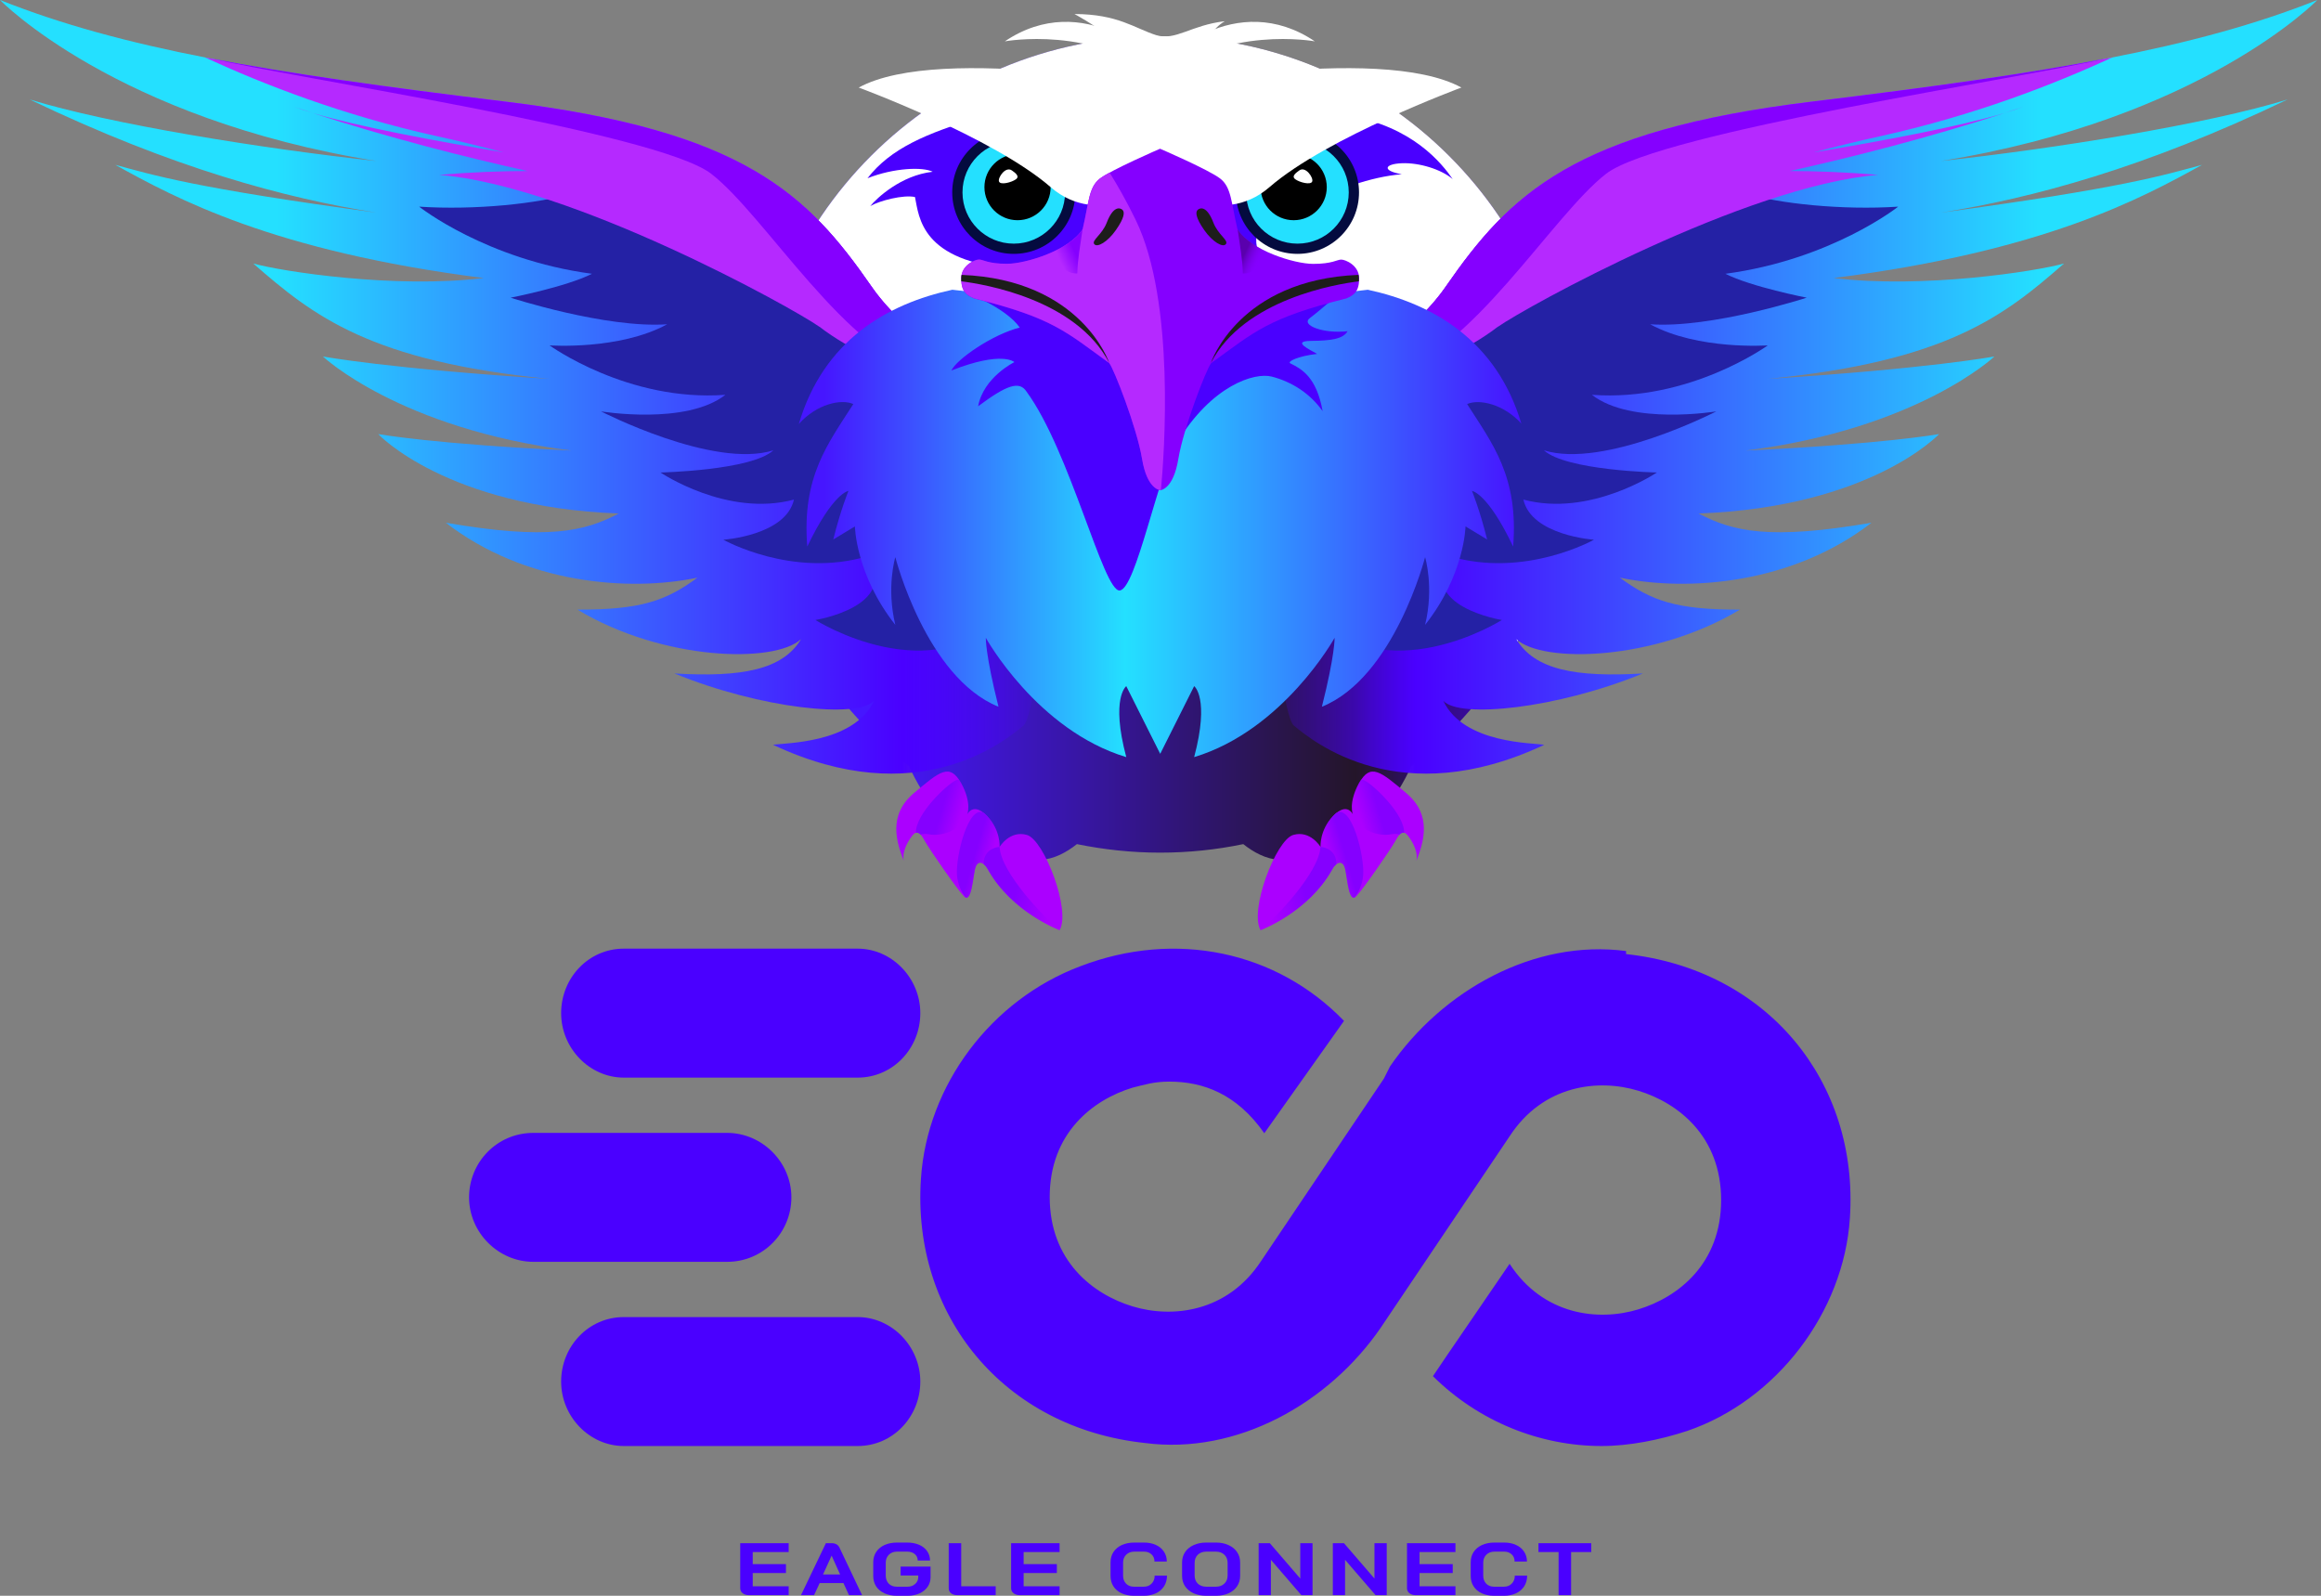<svg width="64" height="44" viewBox="0 0 64 44" fill="none" xmlns="http://www.w3.org/2000/svg">
    <rect x="0" y="0" width="64" height="44" fill="#808080" stroke="none"/>
    <path d="M23.649 26.157H17.201C16.227 26.157 15.473 26.965 15.473 27.935C15.473 28.905 16.258 29.713 17.201 29.713H23.649C24.623 29.713 25.377 28.905 25.377 27.935C25.377 26.965 24.591 26.157 23.649 26.157Z" fill="#4A00FF"/>
    <path d="M23.649 36.316H17.201C16.227 36.316 15.473 37.124 15.473 38.094C15.473 39.063 16.258 39.871 17.201 39.871H23.649C24.623 39.871 25.377 39.063 25.377 38.094C25.377 37.124 24.591 36.316 23.649 36.316Z" fill="#4A00FF"/>
    <path d="M14.706 34.792H20.049C21.049 34.792 21.822 33.984 21.822 33.014C21.822 32.045 21.016 31.237 20.049 31.237H14.706C13.707 31.237 12.934 32.045 12.934 33.014C12.934 33.984 13.739 34.792 14.706 34.792Z" fill="#4A00FF"/>
    <path d="M44.838 26.223C42.302 25.888 39.766 27.311 38.328 29.405L38.16 29.74L35.962 33.005L34.778 34.764C33.848 36.187 32.326 36.354 31.227 36.02C30.128 35.685 28.945 34.764 28.945 33.005C28.945 31.247 30.128 30.326 31.227 29.991C31.566 29.907 31.819 29.823 32.242 29.823C33.172 29.823 34.102 30.158 34.862 31.247L37.06 28.149C35.201 26.223 32.411 25.637 29.79 26.642C27.339 27.563 25.564 29.907 25.394 32.503C25.141 36.271 27.677 39.369 31.566 39.787C34.102 40.122 36.638 38.699 38.075 36.606L38.244 36.354L40.442 33.089L41.626 31.331C42.555 29.907 44.077 29.74 45.176 30.075C46.275 30.41 47.459 31.331 47.459 33.089C47.459 34.847 46.275 35.768 45.176 36.103C44.077 36.438 42.555 36.271 41.626 34.847C40.106 37.078 40.188 36.941 39.512 37.945C40.78 39.201 42.471 39.871 44.162 39.871C44.922 39.871 45.768 39.704 46.529 39.453C48.98 38.615 50.84 36.187 51.009 33.591C51.263 29.823 48.727 26.725 44.838 26.307V26.223Z" fill="#4A00FF"/>
    <path d="M20.654 43.983C20.582 43.983 20.524 43.966 20.479 43.93C20.434 43.895 20.411 43.848 20.411 43.791V42.55H21.747V42.795H20.756V43.127H21.672V43.373H20.756V43.738H21.747V43.983H20.654Z" fill="#4A00FF"/>
    <path d="M23.258 43.65H22.602L22.447 43.983H22.087L22.773 42.55H22.928C23.036 42.55 23.109 42.591 23.148 42.672L23.771 43.983H23.41L23.258 43.65ZM22.695 43.412H23.165L22.933 42.896H22.93L22.695 43.412Z" fill="#4A00FF"/>
    <path d="M24.729 44C24.601 44 24.488 43.977 24.389 43.932C24.291 43.887 24.214 43.824 24.159 43.742C24.106 43.658 24.079 43.563 24.079 43.455V43.078C24.079 42.97 24.106 42.875 24.159 42.793C24.214 42.71 24.291 42.646 24.389 42.601C24.489 42.556 24.604 42.533 24.734 42.533H25.015C25.14 42.533 25.25 42.554 25.345 42.595C25.44 42.636 25.513 42.694 25.565 42.769C25.618 42.844 25.645 42.931 25.645 43.029H25.305C25.305 42.955 25.278 42.896 25.225 42.851C25.171 42.806 25.101 42.783 25.015 42.783H24.734C24.641 42.783 24.566 42.812 24.509 42.869C24.453 42.925 24.424 42.999 24.424 43.09V43.443C24.424 43.534 24.452 43.609 24.507 43.666C24.563 43.722 24.638 43.75 24.729 43.75H25.024C25.11 43.75 25.18 43.725 25.235 43.674C25.291 43.624 25.32 43.561 25.32 43.486V43.441H24.834V43.195H25.66V43.486C25.66 43.585 25.633 43.674 25.58 43.752C25.526 43.83 25.451 43.891 25.355 43.934C25.258 43.978 25.148 44 25.024 44H24.729Z" fill="#4A00FF"/>
    <path d="M26.403 43.983C26.329 43.983 26.27 43.966 26.225 43.932C26.182 43.897 26.16 43.85 26.16 43.793V42.55H26.505V43.738H27.456V43.983H26.403Z" fill="#4A00FF"/>
    <path d="M28.124 43.983C28.052 43.983 27.994 43.966 27.948 43.93C27.903 43.895 27.881 43.848 27.881 43.791V42.55H29.217V42.795H28.226V43.127H29.142V43.373H28.226V43.738H29.217V43.983H28.124Z" fill="#4A00FF"/>
    <path d="M31.268 44C31.14 44 31.026 43.977 30.928 43.932C30.831 43.887 30.756 43.824 30.703 43.742C30.649 43.658 30.623 43.563 30.623 43.455V43.078C30.623 42.97 30.649 42.875 30.703 42.793C30.758 42.71 30.835 42.646 30.933 42.601C31.033 42.556 31.148 42.533 31.278 42.533H31.543C31.669 42.533 31.779 42.555 31.874 42.599C31.969 42.642 32.042 42.704 32.094 42.783C32.147 42.861 32.174 42.952 32.174 43.056H31.834C31.834 42.974 31.807 42.908 31.753 42.859C31.7 42.808 31.63 42.783 31.543 42.783H31.278C31.185 42.783 31.11 42.812 31.053 42.869C30.996 42.925 30.968 42.999 30.968 43.09V43.443C30.968 43.534 30.995 43.609 31.051 43.666C31.106 43.722 31.178 43.75 31.268 43.75H31.538C31.627 43.75 31.698 43.722 31.753 43.666C31.81 43.61 31.839 43.536 31.839 43.445H32.179C32.179 43.555 32.152 43.653 32.099 43.738C32.045 43.821 31.97 43.886 31.874 43.932C31.777 43.977 31.665 44 31.538 44H31.268Z" fill="#4A00FF"/>
    <path d="M33.263 44C33.132 44 33.015 43.977 32.913 43.932C32.813 43.886 32.735 43.822 32.678 43.74C32.623 43.656 32.595 43.56 32.595 43.451V43.082C32.595 42.973 32.623 42.877 32.678 42.795C32.735 42.712 32.813 42.648 32.913 42.603C33.015 42.556 33.132 42.533 33.263 42.533H33.528C33.66 42.533 33.776 42.556 33.876 42.603C33.978 42.648 34.056 42.712 34.111 42.795C34.168 42.877 34.196 42.973 34.196 43.082V43.451C34.196 43.56 34.168 43.656 34.111 43.74C34.056 43.822 33.978 43.886 33.876 43.932C33.776 43.977 33.66 44 33.528 44H33.263ZM33.528 43.75C33.625 43.75 33.703 43.721 33.761 43.664C33.821 43.607 33.851 43.532 33.851 43.439V43.094C33.851 43.002 33.821 42.926 33.761 42.869C33.703 42.812 33.625 42.783 33.528 42.783H33.263C33.166 42.783 33.088 42.812 33.028 42.869C32.97 42.926 32.941 43.002 32.941 43.094V43.439C32.941 43.532 32.97 43.607 33.028 43.664C33.088 43.721 33.166 43.75 33.263 43.75H33.528Z" fill="#4A00FF"/>
    <path d="M34.706 42.55H35.014L35.854 43.525V42.55H36.192V43.983H35.884L35.044 43.008V43.983H34.706V42.55Z" fill="#4A00FF"/>
    <path d="M36.752 42.55H37.059L37.9 43.525V42.55H38.238V43.983H37.93L37.089 43.008V43.983H36.752V42.55Z" fill="#4A00FF"/>
    <path d="M39.04 43.983C38.968 43.983 38.91 43.966 38.865 43.93C38.82 43.895 38.797 43.848 38.797 43.791V42.55H40.133V42.795H39.143V43.127H40.058V43.373H39.143V43.738H40.133V43.983H39.04Z" fill="#4A00FF"/>
    <path d="M41.199 44C41.071 44 40.957 43.977 40.859 43.932C40.762 43.887 40.687 43.824 40.634 43.742C40.58 43.658 40.554 43.563 40.554 43.455V43.078C40.554 42.97 40.58 42.875 40.634 42.793C40.689 42.71 40.766 42.646 40.864 42.601C40.964 42.556 41.079 42.533 41.209 42.533H41.474C41.599 42.533 41.709 42.555 41.804 42.599C41.9 42.642 41.973 42.704 42.025 42.783C42.078 42.861 42.105 42.952 42.105 43.056H41.764C41.764 42.974 41.738 42.908 41.684 42.859C41.631 42.808 41.561 42.783 41.474 42.783H41.209C41.116 42.783 41.041 42.812 40.984 42.869C40.927 42.925 40.899 42.999 40.899 43.09V43.443C40.899 43.534 40.926 43.609 40.981 43.666C41.036 43.722 41.109 43.75 41.199 43.75H41.469C41.558 43.75 41.629 43.722 41.684 43.666C41.741 43.61 41.77 43.536 41.77 43.445H42.11C42.11 43.555 42.083 43.653 42.03 43.738C41.976 43.821 41.901 43.886 41.804 43.932C41.708 43.977 41.596 44 41.469 44H41.199Z" fill="#4A00FF"/>
    <path d="M42.977 42.795H42.422V42.55H43.878V42.795H43.322V43.983H42.977V42.795Z" fill="#4A00FF"/>
    <path d="M43.256 12.255C43.256 6.038 38.212 0.999 31.988 0.999C25.765 0.999 20.721 6.038 20.721 12.255C20.721 15.861 22.425 19.063 25.065 21.122C25.445 21.996 26.381 23.164 26.381 23.164C26.381 23.164 27.429 23.803 28.709 23.709C29.076 23.682 29.406 23.503 29.695 23.275C30.436 23.426 31.201 23.51 31.988 23.51C32.776 23.51 33.541 23.429 34.282 23.275C34.571 23.503 34.901 23.682 35.268 23.709C36.548 23.803 37.595 23.164 37.595 23.164C37.595 23.164 38.535 21.996 38.916 21.122C41.556 19.063 43.26 15.861 43.26 12.255H43.256Z" fill="url(#paint0_linear_98_7353)"/>
    <path d="M40.899 19.127C42.371 17.223 43.256 14.845 43.256 12.255C43.256 6.038 38.212 0.999 31.988 0.999C25.765 0.999 20.721 6.038 20.721 12.255C20.721 14.845 21.606 17.223 23.078 19.127L24.162 13.122H39.592L40.899 19.127Z" fill="white"/>
    <path d="M0 0C0 0 3.176 3.28 10.382 4.44C7.237 4.101 3.021 3.421 0.818 2.742C4.782 4.642 7.863 5.463 10.382 5.863C5.348 5.184 4.216 4.824 3.179 4.545C4.846 5.466 7.52 6.926 13.339 7.666C10.884 7.966 7.772 7.485 6.984 7.266C8.638 8.712 10.224 9.967 15.164 10.448C10.729 10.169 8.904 9.829 8.904 9.829C8.904 9.829 11.012 11.824 15.76 12.423C12.015 12.251 10.429 11.969 10.429 11.969C10.429 11.969 12.308 13.98 17.06 14.159C16.117 14.656 15.103 14.895 12.295 14.414C14.467 16.096 17.336 16.325 19.232 15.928C18.36 16.567 17.676 16.813 15.922 16.809C18.282 18.229 21.364 18.296 22.088 17.623C21.582 18.468 20.451 18.68 18.596 18.569C20.98 19.544 23.66 19.817 24.101 19.322C23.536 20.52 21.599 20.479 21.317 20.537C25.297 22.407 27.688 20.449 28.22 20.008C28.752 19.568 29.257 10.714 29.257 10.714C29.257 10.714 25.795 10.445 24.034 7.905C22.273 5.365 20.512 3.603 13.935 2.805C7.358 2.008 3.368 1.339 0 0Z" fill="url(#paint1_linear_98_7353)"/>
    <path d="M28.712 11.703C28.712 11.703 23.9 8.511 23.758 8.403C23.617 8.299 21.657 5.756 21.445 5.698C21.266 5.651 18.811 5.167 18.07 5.022L17.279 4.023C17.279 4.023 14.002 4.141 14.949 4.309C18.65 4.968 14.625 5.9 11.558 5.698C11.558 5.698 13.396 7.158 16.323 7.549C15.616 7.908 14.08 8.208 14.08 8.208C14.08 8.208 16.7 9.059 18.397 8.941C17.077 9.661 15.154 9.523 15.154 9.523C15.154 9.523 17.313 11.087 20.003 10.886C18.919 11.733 16.572 11.343 16.572 11.343C16.572 11.343 19.673 12.938 21.327 12.416C20.714 12.975 18.212 13.028 18.212 13.028C18.212 13.028 20.05 14.27 21.893 13.775C21.667 14.767 19.946 14.882 19.946 14.882C19.946 14.882 21.855 15.955 23.923 15.336C24.832 16.718 22.485 17.095 22.485 17.095C22.485 17.095 25.718 19.144 27.816 16.853C29.042 15.514 28.712 11.706 28.712 11.706V11.703Z" fill="#2421A5"/>
    <path d="M29.254 10.711C29.254 10.711 25.792 10.442 24.031 7.902C22.27 5.362 20.509 3.599 13.932 2.802C10.591 2.395 7.921 2.025 5.654 1.584C7.271 2.331 9.463 3.182 12.012 3.747C12.686 3.895 13.305 4.047 13.884 4.202C12.009 3.889 9.884 3.492 8.614 3.115C10.743 3.805 12.824 4.333 14.548 4.716C13.807 4.716 12.992 4.747 12.113 4.821C15.777 5.127 21.829 8.47 22.593 9.009C22.593 9.009 22.593 9.009 22.596 9.009C24.26 10.29 27.099 10.986 29.214 11.346C29.237 10.95 29.251 10.714 29.251 10.714L29.254 10.711Z" fill="#B529FF"/>
    <path d="M8.618 3.112C8.45 3.058 8.285 3.004 8.116 2.947C8.261 3.001 8.433 3.058 8.618 3.112Z" fill="#B529FF"/>
    <path d="M24.034 7.902C22.273 5.362 20.512 3.599 13.935 2.802C10.652 2.402 8.015 2.038 5.775 1.604C5.779 1.604 5.782 1.604 5.785 1.604C7.981 2.136 18.117 3.64 19.609 4.79C21.101 5.941 23.374 9.806 25.566 10.267C25.954 10.347 26.274 10.213 26.529 9.937C25.64 9.516 24.711 8.877 24.031 7.898L24.034 7.902Z" fill="#8500FF"/>
    <path d="M63.899 0C63.899 0 60.723 3.28 53.517 4.44C56.662 4.101 60.878 3.421 63.08 2.742C59.117 4.642 56.035 5.463 53.517 5.863C58.551 5.184 59.683 4.824 60.72 4.545C59.053 5.466 56.379 6.926 50.56 7.666C53.015 7.966 56.126 7.485 56.914 7.266C55.261 8.712 53.675 9.967 48.735 10.448C53.17 10.169 54.995 9.829 54.995 9.829C54.995 9.829 52.887 11.824 48.139 12.423C51.883 12.251 53.469 11.969 53.469 11.969C53.469 11.969 51.59 13.98 46.839 14.159C47.782 14.656 48.795 14.895 51.604 14.414C49.432 16.096 46.563 16.325 44.667 15.928C45.539 16.567 46.222 16.813 47.977 16.809C45.616 18.229 42.535 18.296 41.811 17.623C42.316 18.468 43.448 18.68 45.303 18.569C42.919 19.544 40.238 19.817 39.797 19.322C40.363 20.52 42.299 20.479 42.582 20.537C38.602 22.407 36.211 20.449 35.679 20.008C35.147 19.568 34.642 10.714 34.642 10.714C34.642 10.714 38.103 10.445 39.865 7.905C41.626 5.365 43.387 3.603 49.964 2.805C56.541 2.008 60.531 1.339 63.899 0Z" fill="url(#paint2_linear_98_7353)"/>
    <path d="M35.187 11.703C35.187 11.703 39.999 8.511 40.141 8.403C40.282 8.299 42.242 5.756 42.454 5.698C42.633 5.651 45.087 5.167 45.828 5.022L46.62 4.023C46.62 4.023 49.896 4.141 48.95 4.309C45.249 4.968 49.273 5.9 52.341 5.698C52.341 5.698 50.502 7.158 47.576 7.549C48.283 7.908 49.819 8.208 49.819 8.208C49.819 8.208 47.199 9.059 45.502 8.941C46.822 9.661 48.745 9.523 48.745 9.523C48.745 9.523 46.586 11.087 43.895 10.886C44.98 11.733 47.327 11.343 47.327 11.343C47.327 11.343 44.225 12.938 42.572 12.416C43.185 12.975 45.687 13.028 45.687 13.028C45.687 13.028 43.848 14.27 42.006 13.775C42.232 14.767 43.953 14.882 43.953 14.882C43.953 14.882 42.043 15.955 39.975 15.336C39.066 16.718 41.413 17.095 41.413 17.095C41.413 17.095 38.181 19.144 36.083 16.853C34.857 15.514 35.187 11.706 35.187 11.706V11.703Z" fill="#2421A5"/>
    <path d="M34.645 10.711C34.645 10.711 38.106 10.442 39.868 7.902C41.629 5.362 43.39 3.599 49.967 2.802C53.307 2.395 55.978 2.025 58.244 1.584C56.628 2.331 54.435 3.182 51.886 3.747C51.213 3.895 50.593 4.047 50.014 4.202C51.89 3.889 54.015 3.492 55.284 3.115C53.156 3.805 51.075 4.333 49.35 4.716C50.091 4.716 50.906 4.747 51.785 4.821C48.121 5.127 42.07 8.47 41.306 9.009C41.306 9.009 41.306 9.009 41.302 9.009C39.639 10.29 36.8 10.986 34.685 11.346C34.661 10.95 34.648 10.714 34.648 10.714L34.645 10.711Z" fill="#B529FF"/>
    <path d="M55.28 3.112C55.449 3.058 55.614 3.004 55.782 2.947C55.637 3.001 55.465 3.058 55.28 3.112Z" fill="#B529FF"/>
    <path d="M39.864 7.902C41.626 5.362 43.387 3.599 49.964 2.802C53.247 2.402 55.884 2.038 58.123 1.604C58.12 1.604 58.117 1.604 58.113 1.604C55.917 2.136 45.781 3.64 44.289 4.79C42.798 5.941 40.525 9.806 38.332 10.267C37.945 10.347 37.625 10.213 37.369 9.937C38.258 9.516 39.188 8.877 39.868 7.898L39.864 7.902Z" fill="#8500FF"/>
    <path d="M33.915 6.338C33.915 6.338 34.329 6.765 34.686 6.923C34.598 6.63 34.615 6.277 34.895 6.401C34.992 6.23 36.882 4.952 38.653 4.804C38.101 4.709 38.168 4.521 38.653 4.501C39.138 4.481 39.741 4.669 40.057 4.938C39.751 4.497 38.949 3.488 37.171 3.186C35.39 2.883 28.486 2.789 26.994 3.239C25.543 3.677 24.56 4.09 23.92 4.915C24.651 4.625 25.452 4.598 25.718 4.736C24.843 4.834 24.176 5.463 23.997 5.682C24.25 5.534 24.913 5.362 25.23 5.433C25.344 5.984 25.392 7.215 27.971 7.414C30.551 7.612 31.561 6.163 31.561 6.163L33.915 6.341V6.338Z" fill="#4A00FF"/>
    <path d="M29.217 25.649C29.217 25.649 27.9 25.155 27.24 23.971C27.129 23.762 26.934 23.688 26.877 23.984C26.819 24.28 26.775 24.913 26.58 24.714C26.385 24.516 25.637 23.426 25.526 23.231C25.415 23.036 25.311 22.837 25.152 23.046C24.991 23.254 24.869 23.53 24.923 23.739C24.721 23.227 24.479 22.477 25.196 21.872C25.913 21.266 26.186 21.034 26.499 21.589C26.809 22.144 26.671 22.457 26.671 22.457C26.671 22.457 26.829 22.097 27.217 22.501C27.601 22.904 27.563 23.352 27.563 23.352C27.563 23.352 27.843 22.884 28.318 23.022C28.793 23.16 29.537 25.105 29.217 25.649Z" fill="#AB00FF"/>
    <path d="M26.88 23.984C26.826 24.26 26.786 24.828 26.621 24.741C26.52 24.603 26.409 24.398 26.388 24.125C26.351 23.604 26.702 22.178 27.126 22.413C27.156 22.437 27.186 22.464 27.22 22.501C27.604 22.904 27.567 23.352 27.567 23.352L27.21 23.913C27.096 23.752 26.934 23.718 26.884 23.984H26.88Z" fill="url(#paint3_linear_98_7353)"/>
    <path d="M26.357 21.512C26.388 21.498 26.418 21.495 26.448 21.502C26.465 21.529 26.482 21.555 26.502 21.589C26.758 22.047 26.711 22.339 26.684 22.427C26.681 22.437 26.677 22.447 26.674 22.457C26.492 22.918 25.943 23.066 25.623 23.005C25.509 22.985 25.431 22.992 25.384 23.012C25.344 22.972 25.303 22.948 25.256 22.965C25.236 22.447 26.128 21.613 26.361 21.515L26.357 21.512Z" fill="url(#paint4_linear_98_7353)"/>
    <path d="M27.563 23.352C27.6 24.075 28.843 25.347 29.217 25.649C29.217 25.649 27.9 25.155 27.24 23.971C27.206 23.91 27.166 23.86 27.125 23.829C27.112 23.476 27.398 23.358 27.563 23.352Z" fill="url(#paint5_linear_98_7353)"/>
    <path d="M34.76 25.649C34.76 25.649 36.077 25.155 36.737 23.971C36.848 23.762 37.043 23.688 37.1 23.984C37.158 24.28 37.202 24.913 37.397 24.714C37.592 24.516 38.34 23.426 38.451 23.231C38.562 23.036 38.666 22.837 38.825 23.046C38.986 23.254 39.108 23.53 39.054 23.739C39.256 23.227 39.498 22.477 38.781 21.872C38.064 21.266 37.791 21.034 37.478 21.589C37.168 22.144 37.306 22.457 37.306 22.457C37.306 22.457 37.148 22.097 36.76 22.501C36.377 22.904 36.413 23.352 36.413 23.352C36.413 23.352 36.134 22.884 35.659 23.022C35.184 23.16 34.44 25.105 34.76 25.649Z" fill="#AB00FF"/>
    <path d="M37.097 23.984C37.151 24.26 37.191 24.829 37.356 24.741C37.458 24.603 37.569 24.398 37.589 24.126C37.626 23.604 37.276 22.178 36.851 22.413C36.821 22.437 36.791 22.464 36.757 22.501C36.373 22.905 36.41 23.352 36.41 23.352L36.767 23.914C36.882 23.752 37.043 23.719 37.094 23.984H37.097Z" fill="url(#paint6_linear_98_7353)"/>
    <path d="M37.616 21.512C37.586 21.498 37.556 21.495 37.525 21.502C37.508 21.529 37.492 21.555 37.471 21.589C37.215 22.047 37.263 22.339 37.289 22.427C37.293 22.437 37.296 22.447 37.3 22.457C37.481 22.918 38.03 23.066 38.35 23.005C38.465 22.985 38.542 22.992 38.589 23.012C38.63 22.972 38.67 22.948 38.717 22.965C38.737 22.447 37.845 21.613 37.613 21.515L37.616 21.512Z" fill="url(#paint7_linear_98_7353)"/>
    <path d="M36.41 23.352C36.373 24.075 35.131 25.347 34.757 25.649C34.757 25.649 36.074 25.155 36.734 23.971C36.767 23.91 36.808 23.86 36.848 23.829C36.861 23.476 36.575 23.358 36.41 23.352Z" fill="url(#paint8_linear_98_7353)"/>
    <path d="M41.953 11.69C41.269 9.382 39.505 8.376 37.717 7.989L31.988 8.642L26.26 7.989C24.472 8.376 22.711 9.379 22.027 11.69C22.516 11.141 23.196 10.99 23.529 11.141C22.839 12.224 22.105 13.136 22.26 15.07C22.974 13.58 23.395 13.536 23.395 13.536C23.395 13.536 23.179 14.061 22.977 14.875C23.331 14.663 23.573 14.515 23.573 14.515C23.573 14.515 23.597 15.851 24.688 17.23C24.435 16.187 24.688 15.363 24.688 15.363C24.688 15.363 25.536 18.68 27.533 19.487C27.17 18.047 27.183 17.586 27.183 17.586C27.183 17.586 28.594 20.133 31.056 20.876C30.621 19.245 31.056 18.919 31.056 18.919L31.992 20.785L32.928 18.919C32.928 18.919 33.362 19.241 32.928 20.876C35.393 20.13 36.801 17.586 36.801 17.586C36.801 17.586 36.814 18.047 36.45 19.487C38.447 18.68 39.296 15.363 39.296 15.363C39.296 15.363 39.549 16.187 39.296 17.23C40.387 15.851 40.411 14.515 40.411 14.515C40.411 14.515 40.653 14.66 41.007 14.875C40.805 14.064 40.589 13.536 40.589 13.536C40.589 13.536 41.014 13.58 41.724 15.07C41.879 13.136 41.145 12.224 40.455 11.141C40.788 10.993 41.468 11.141 41.96 11.69H41.953Z" fill="url(#paint9_linear_98_7353)"/>
    <path d="M35.776 7C36.714 7 37.474 6.241 37.474 5.305C37.474 4.368 36.714 3.609 35.776 3.609C34.839 3.609 34.079 4.368 34.079 5.305C34.079 6.241 34.839 7 35.776 7Z" fill="#040B3F"/>
    <path d="M35.777 6.718C36.558 6.718 37.191 6.085 37.191 5.305C37.191 4.525 36.558 3.892 35.777 3.892C34.995 3.892 34.362 4.525 34.362 5.305C34.362 6.085 34.995 6.718 35.777 6.718Z" fill="#24E0FF"/>
    <path d="M35.672 6.072C36.176 6.072 36.585 5.664 36.585 5.16C36.585 4.657 36.176 4.249 35.672 4.249C35.168 4.249 34.76 4.657 34.76 5.16C34.76 5.664 35.168 6.072 35.672 6.072Z" fill="black"/>
    <path d="M35.823 4.702C35.756 4.753 35.597 4.854 35.715 4.941C35.833 5.029 36.143 5.109 36.183 5.005C36.224 4.901 35.998 4.568 35.823 4.702Z" fill="white"/>
    <path d="M27.954 7C28.891 7 29.651 6.241 29.651 5.305C29.651 4.368 28.891 3.609 27.954 3.609C27.017 3.609 26.257 4.368 26.257 5.305C26.257 6.241 27.017 7 27.954 7Z" fill="#040B3F"/>
    <path d="M27.954 6.718C28.735 6.718 29.369 6.085 29.369 5.305C29.369 4.525 28.735 3.892 27.954 3.892C27.173 3.892 26.54 4.525 26.54 5.305C26.54 6.085 27.173 6.718 27.954 6.718Z" fill="#24E0FF"/>
    <path d="M28.058 6.072C28.562 6.072 28.971 5.664 28.971 5.16C28.971 4.657 28.562 4.249 28.058 4.249C27.554 4.249 27.145 4.657 27.145 5.16C27.145 5.664 27.554 6.072 28.058 6.072Z" fill="black"/>
    <path d="M27.907 4.703C27.974 4.753 28.133 4.854 28.015 4.942C27.897 5.029 27.587 5.11 27.547 5.005C27.506 4.901 27.732 4.568 27.907 4.703Z" fill="white"/>
    <path d="M23.674 2.412C23.674 2.412 27.381 3.781 28.971 5.16C30.308 6.321 31.992 5.113 31.992 5.113L32.554 2.496C32.554 2.496 25.964 1.164 23.677 2.415L23.674 2.412Z" fill="white"/>
    <path d="M40.302 2.412C40.302 2.412 36.594 3.781 35.005 5.16C33.668 6.321 31.984 5.113 31.984 5.113L31.422 2.496C31.422 2.496 38.012 1.164 40.299 2.415L40.302 2.412Z" fill="white"/>
    <path d="M26.634 8.063C26.634 8.063 27.735 8.48 28.119 9.032C27.375 9.217 26.382 9.9 26.233 10.216C27.634 9.664 27.971 9.984 27.971 9.984C27.971 9.984 27.119 10.401 26.971 11.202C27.752 10.62 28.109 10.488 28.308 10.801C29.51 12.443 30.423 16.315 30.874 16.281C31.325 16.247 31.928 13.079 32.457 12.204C33.41 10.626 34.592 10.26 35.07 10.384C35.625 10.529 36.12 10.845 36.471 11.336C36.299 10.387 35.888 10.172 35.578 10.018C35.487 9.974 35.78 9.819 36.319 9.758C36.124 9.644 35.599 9.405 36.147 9.399C36.7 9.395 37.04 9.345 37.158 9.133C36.498 9.207 35.848 8.968 36.124 8.766C36.423 8.544 37.249 7.814 37.249 7.814L27.224 7.431L26.637 8.063H26.634Z" fill="#4A00FF"/>
    <path d="M36.979 7.158C36.871 7.158 36.736 7.276 36.211 7.276C35.686 7.276 34.483 6.899 34.123 6.324C33.948 5.574 33.955 5.164 33.648 4.925C33.339 4.683 31.988 4.101 31.988 4.101C31.988 4.101 30.634 4.686 30.328 4.925C30.018 5.167 30.028 5.574 29.853 6.324C29.493 6.899 28.291 7.276 27.765 7.276C27.24 7.276 27.105 7.158 26.997 7.158C26.89 7.158 26.506 7.31 26.506 7.676C26.506 8.043 26.647 8.134 26.856 8.228C29.035 8.77 29.385 9.146 30.587 10.014C30.712 10.166 31.348 11.79 31.49 12.648C31.631 13.506 31.992 13.516 31.992 13.516C31.992 13.516 32.352 13.509 32.493 12.648C32.635 11.79 33.271 10.162 33.396 10.014C34.598 9.146 34.948 8.773 37.127 8.228C37.336 8.137 37.477 8.043 37.477 7.676C37.477 7.31 37.093 7.158 36.986 7.158H36.979Z" fill="#8500FF"/>
    <path d="M30.594 4.757C30.48 4.821 30.385 4.878 30.328 4.921C30.018 5.164 30.028 5.571 29.853 6.321C29.493 6.896 28.291 7.273 27.765 7.273C27.24 7.273 27.105 7.155 26.997 7.155C26.89 7.155 26.506 7.306 26.506 7.673C26.506 8.04 26.647 8.131 26.856 8.225C29.035 8.766 29.385 9.143 30.587 10.011C30.712 10.162 31.348 11.787 31.49 12.645C31.631 13.503 31.992 13.513 31.992 13.513C31.992 13.513 31.998 13.513 32.012 13.513C32.103 12.547 32.416 8.319 31.315 6.062C31.069 5.557 30.826 5.127 30.597 4.76L30.594 4.757Z" fill="#B529FF"/>
    <path d="M33.46 6.143C33.588 6.472 33.884 6.627 33.803 6.731C33.723 6.835 33.436 6.674 33.204 6.341C32.972 6.008 32.958 5.847 33.026 5.786C33.093 5.725 33.278 5.668 33.46 6.143Z" fill="#1D1D1B"/>
    <path d="M30.516 6.143C30.389 6.472 30.092 6.627 30.173 6.731C30.254 6.835 30.54 6.674 30.772 6.341C31.005 6.008 31.018 5.847 30.951 5.786C30.884 5.725 30.698 5.668 30.516 6.143Z" fill="#1D1D1B"/>
    <path d="M37.47 7.761C37.47 7.734 37.47 7.707 37.47 7.673C37.47 7.639 37.467 7.609 37.46 7.579C34.15 7.71 33.389 10.008 33.389 10.008C34.301 8.245 36.867 7.831 37.467 7.757L37.47 7.761Z" fill="#1D1D1B"/>
    <path d="M26.506 7.761C26.506 7.734 26.506 7.707 26.506 7.673C26.506 7.639 26.509 7.609 26.516 7.579C29.826 7.71 30.587 10.008 30.587 10.008C29.675 8.245 27.109 7.831 26.509 7.757L26.506 7.761Z" fill="#1D1D1B"/>
    <path d="M27.708 1.14C27.708 1.14 30.183 0.683 32.012 2.2C32.012 1.558 29.853 -0.309 27.708 1.14Z" fill="white"/>
    <path d="M36.255 1.14C36.255 1.14 33.78 0.683 31.951 2.2C31.951 1.558 34.11 -0.309 36.255 1.14Z" fill="white"/>
    <path d="M29.628 0.387C29.628 0.387 31.739 1.5 30.968 2.112C31.659 2.072 33.022 2.112 33.022 2.112C33.022 2.112 33.083 0.985 33.773 0.585C32.837 0.693 32.416 1.133 31.881 0.969C31.302 0.787 30.823 0.387 29.628 0.387Z" fill="white"/>
    <path d="M28.796 7.044C29.257 7.246 29.311 7.542 29.705 7.542C29.719 7.105 29.779 6.842 29.85 6.324C29.661 6.63 29.234 6.876 28.796 7.044Z" fill="url(#paint10_linear_98_7353)"/>
    <path d="M35.181 7.044C34.72 7.246 34.666 7.542 34.272 7.542C34.258 7.105 34.198 6.842 34.127 6.324C34.316 6.63 34.743 6.876 35.181 7.044Z" fill="url(#paint11_linear_98_7353)"/>
    <defs>
        <linearGradient id="paint0_linear_98_7353" x1="20.721" y1="12.359" x2="43.256" y2="12.359" gradientUnits="userSpaceOnUse">
            <stop offset="0.15" stop-color="#4616FF"/>
            <stop offset="0.74" stop-color="#241529"/>
            <stop offset="1" stop-color="#4A00FF"/>
        </linearGradient>
        <linearGradient id="paint1_linear_98_7353" x1="-0.002" y1="10.645" x2="29.253" y2="10.645" gradientUnits="userSpaceOnUse">
            <stop offset="0.26" stop-color="#24E0FF"/>
            <stop offset="0.85" stop-color="#4A00FF"/>
            <stop offset="1" stop-color="#4A00FF" stop-opacity="0"/>
        </linearGradient>
        <linearGradient id="paint2_linear_98_7353" x1="63.901" y1="10.645" x2="34.646" y2="10.645" gradientUnits="userSpaceOnUse">
            <stop offset="0.26" stop-color="#24E0FF"/>
            <stop offset="0.85" stop-color="#4A00FF"/>
            <stop offset="1" stop-color="#4A00FF" stop-opacity="0"/>
        </linearGradient>
        <linearGradient id="paint3_linear_98_7353" x1="27.446" y1="23.757" x2="26.442" y2="23.459" gradientUnits="userSpaceOnUse">
            <stop offset="0.13" stop-color="#8500FF" stop-opacity="0"/>
            <stop offset="0.58" stop-color="#8500FF"/>
        </linearGradient>
        <linearGradient id="paint4_linear_98_7353" x1="26.67" y1="22.486" x2="25.475" y2="22.132" gradientUnits="userSpaceOnUse">
            <stop offset="0.13" stop-color="#8500FF" stop-opacity="0"/>
            <stop offset="0.58" stop-color="#8500FF"/>
        </linearGradient>
        <linearGradient id="paint5_linear_98_7353" x1="29.464" y1="24.827" x2="27.017" y2="24.102" gradientUnits="userSpaceOnUse">
            <stop offset="0.13" stop-color="#8500FF" stop-opacity="0"/>
            <stop offset="0.58" stop-color="#8500FF"/>
        </linearGradient>
        <linearGradient id="paint6_linear_98_7353" x1="36.528" y1="23.756" x2="37.535" y2="23.458" gradientUnits="userSpaceOnUse">
            <stop offset="0.13" stop-color="#8500FF" stop-opacity="0"/>
            <stop offset="0.58" stop-color="#8500FF"/>
        </linearGradient>
        <linearGradient id="paint7_linear_98_7353" x1="37.308" y1="22.487" x2="38.502" y2="22.134" gradientUnits="userSpaceOnUse">
            <stop offset="0.13" stop-color="#8500FF" stop-opacity="0"/>
            <stop offset="0.58" stop-color="#8500FF"/>
        </linearGradient>
        <linearGradient id="paint8_linear_98_7353" x1="34.513" y1="24.825" x2="36.957" y2="24.101" gradientUnits="userSpaceOnUse">
            <stop offset="0.13" stop-color="#8500FF" stop-opacity="0"/>
            <stop offset="0.58" stop-color="#8500FF"/>
        </linearGradient>
        <linearGradient id="paint9_linear_98_7353" x1="19.168" y1="14.431" x2="42.896" y2="14.431" gradientUnits="userSpaceOnUse">
            <stop offset="0.15" stop-color="#4616FF"/>
            <stop offset="0.5" stop-color="#24E0FF"/>
            <stop offset="1" stop-color="#4A00FF"/>
        </linearGradient>
        <linearGradient id="paint10_linear_98_7353" x1="29.102" y1="7.243" x2="30.058" y2="6.801" gradientUnits="userSpaceOnUse">
            <stop offset="0.13" stop-color="#8500FF" stop-opacity="0"/>
            <stop offset="0.58" stop-color="#8500FF"/>
        </linearGradient>
        <linearGradient id="paint11_linear_98_7353" x1="34.874" y1="7.243" x2="33.919" y2="6.801" gradientUnits="userSpaceOnUse">
            <stop offset="0.13" stop-color="#8500FF" stop-opacity="0"/>
            <stop offset="0.58" stop-color="#5A00AD"/>
        </linearGradient>
    </defs>
</svg>
